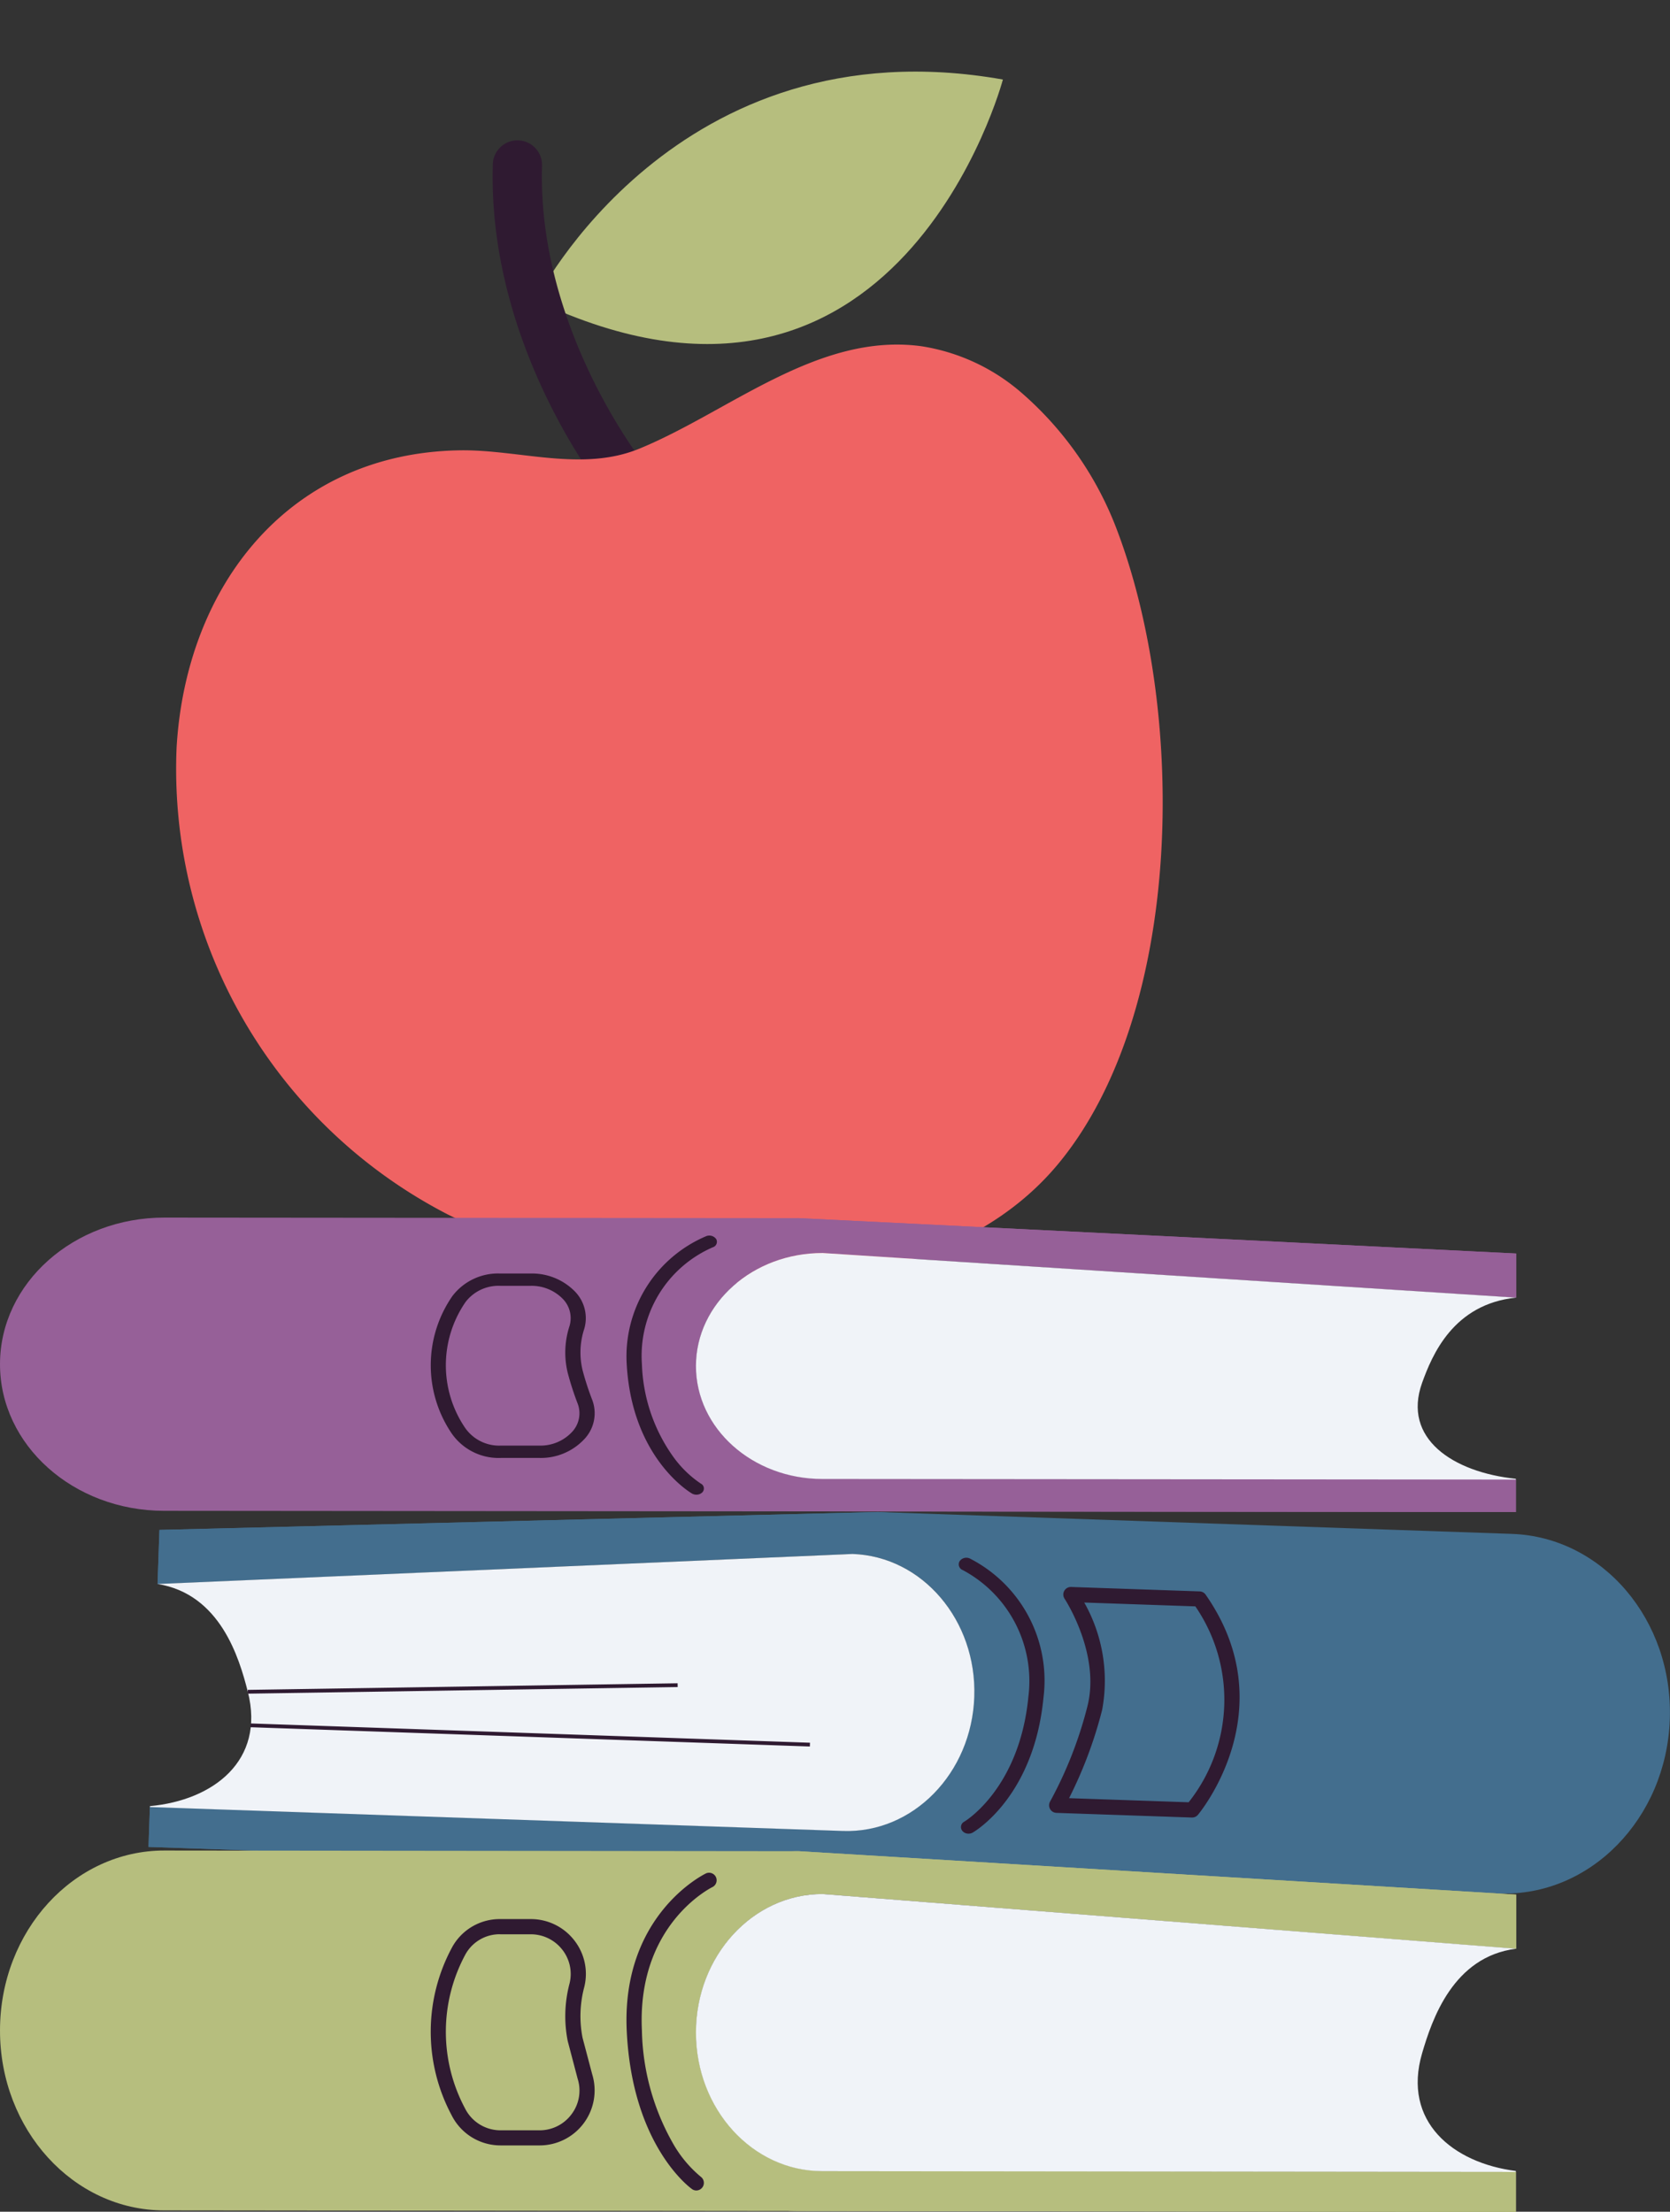 <svg xmlns="http://www.w3.org/2000/svg" width="101.052" height="133.858" xmlns:v="https://vecta.io/nano"><rect width="100%" height="100%" fill="#333333" stroke="none"/><g transform="matrix(.982 .191 -.191 .982 19.498 -1.224)"><path d="M16.379 16.571S21.434-1.59 41.566-1.937c0 0-1.647 24.553-25.187 18.508z" fill="#b6be7e"/><path d="M24.565 27.534a1.49 1.49 0 0 1-1.7-.151c-.359-.3-8.844-7.546-10.611-18.43a1.49 1.49 0 0 1 1.236-1.68 1.49 1.49 0 0 1 1.703 1.203c1.592 9.8 9.51 16.561 9.59 16.628a1.49 1.49 0 0 1 .182 2.1 1.51 1.51 0 0 1-.4.33z" fill="#2f1a31"/><path d="M46.216 16.408a20.6 20.6 0 0 1 7.406 7.217c6.2 10.1 9.43 27.752 3.766 38.169-6.024 11.079-23.9 13.307-35.67 10.077a30.32 30.32 0 0 1-21.5-24.619c-1.3-9.737 3.3-18.763 13.371-20.894 3.514-.744 7.517-.1 10.672-2.186 4.9-3.229 9.275-8.991 15.573-9.331a12.05 12.05 0 0 1 6.382 1.567z" fill="#ef6363"/></g><g fill="#436e8e"><path d="M91.482 92.833l-38.36-1.323-43.476 1.083-.113 3.274 42.054-1.827c4.226.146 7.523 4.017 7.363 8.647h0c-.159 4.63-3.715 8.264-7.941 8.119L9.068 109.36l-.083 2.418 81.747 2.819c5.486.189 10.1-4.529 10.309-10.539h0c.21-6.011-4.069-11.036-9.559-11.225z"/><path d="M62.682 102.734h0c.208-6.009-4.072-11.035-9.558-11.224L9.648 92.593l-.113 3.274 42.054-1.827c4.226.146 7.523 4.017 7.363 8.647h0c-.159 4.63-3.715 8.264-7.941 8.119L9.07 109.36l-.083 2.418 43.388 1.5c5.487.184 10.107-4.534 10.307-10.544z"/></g><path d="M51.59 94.048L9.537 95.866h0c3.793.612 4.936 4.467 5.459 6.524 1.063 4.172-2.1 6.571-5.923 6.919v.057l41.94 1.447c4.226.145 7.782-3.49 7.941-8.119h0c.158-4.629-3.142-8.5-7.364-8.646z" fill="#f0f3f8"/><path d="M15.152 104.534l.008-.229 33.852 1.167-.008.229zm43.453 6.442a.48.48 0 0 1-.381-.177.37.37 0 0 1-.066-.305c.024-.107.095-.196.192-.245.034-.019 3.341-2 3.878-7.561.392-3.131-1.188-6.179-3.972-7.664-.103-.039-.183-.121-.22-.224a.37.37 0 0 1 .03-.313.5.5 0 0 1 .619-.164 8.3 8.3 0 0 1 4.455 8.432c-.578 5.969-4.133 8.07-4.284 8.157a.5.5 0 0 1-.251.064zm-43.609-8.702l26.006-.4.004.229-26.006.4zM72.137 110h-.015l-8.2-.282a.46.46 0 0 1-.38-.688 24.6 24.6 0 0 0 2.259-5.767c.8-3.171-1.362-6.473-1.384-6.507-.095-.143-.102-.327-.018-.476s.244-.238.415-.234l7.779.268c.144.005.277.077.359.195 4.859 6.962-.414 13.268-.468 13.331a.46.46 0 0 1-.347.16zm-7.447-1.172l7.235.249a9.99 9.99 0 0 0 .406-11.857l-6.723-.232a9.62 9.62 0 0 1 1.082 6.5 26.05 26.05 0 0 1-2 5.34z" fill="#2f1a31"/><g fill="#b6be7e"><path d="M9.95 111.996l38.382.041 43.41 2.627v3.276l-41.962-3.32c-4.229 0-7.661 3.747-7.666 8.38h0c0 4.632 3.419 8.391 7.648 8.4l41.965.045v2.419l-81.8-.087c-5.489-.006-9.934-4.885-9.927-10.9h0c.006-6.017 4.461-10.887 9.95-10.881z"/><path d="M38.382 122.914h0c.006-6.013 4.462-10.883 9.951-10.877l43.41 2.627v3.276l-41.962-3.32c-4.229 0-7.661 3.747-7.666 8.38h0c-.005 4.633 3.419 8.391 7.648 8.4l41.965.045v2.42l-43.413-.047c-5.494-.011-9.939-4.891-9.933-10.904z"/></g><path d="M49.778 114.628l41.962 3.312h0c-3.813.476-5.091 4.289-5.688 6.326-1.21 4.131 1.861 6.642 5.673 7.125v.057l-41.965-.045c-4.229 0-7.653-3.763-7.648-8.4h0c.005-4.628 3.437-8.379 7.666-8.375z" fill="#f0f3f8"/><path d="M42.137 132.572c-.095 0-.187-.03-.264-.085-.147-.105-3.615-2.653-3.948-9.552-.338-6.977 4.586-9.455 4.8-9.557a.46.46 0 0 1 .593.22.46.46 0 0 1-.193.603c-.193.095-4.59 2.339-4.283 8.689a14.39 14.39 0 0 0 1.9 6.867 7.29 7.29 0 0 0 1.664 1.985.46.46 0 0 1-.268.829zm-9.493-2.728h0-2.345a3.31 3.31 0 0 1-2.972-1.828 10.74 10.74 0 0 1 .05-10.2c.588-1.041 1.694-1.681 2.89-1.67h0 1.851a3.32 3.32 0 0 1 2.628 1.282 3.29 3.29 0 0 1 .609 2.828 6.83 6.83 0 0 0-.105 3.072l.581 2.2a3.33 3.33 0 0 1-3.185 4.316zm-2.381-12.781a2.37 2.37 0 0 0-2.089 1.2 9.85 9.85 0 0 0-.034 9.343 2.4 2.4 0 0 0 2.155 1.324h2.345 0a2.4 2.4 0 0 0 1.956-.99 2.37 2.37 0 0 0 .356-2.136l-.6-2.281c-.228-1.154-.189-2.345.112-3.482a2.38 2.38 0 0 0-.441-2.045 2.41 2.41 0 0 0-1.907-.93h-1.851z" fill="#2f1a31"/><g fill="#966098"><path d="M9.95 73.69l38.382.033 43.41 2.141v2.67L49.78 75.827c-4.229 0-7.661 3.054-7.666 6.83h0c0 3.776 3.419 6.84 7.648 6.843l41.965.037v1.972l-81.8-.071C4.438 91.433-.007 87.456 0 82.555h0c.006-4.9 4.461-8.87 9.95-8.865z"/><path d="M38.382 82.589h0c.006-4.9 4.462-8.87 9.951-8.865l43.41 2.141v2.67l-41.962-2.706c-4.229 0-7.661 3.054-7.666 6.83h0c-.005 3.776 3.419 6.84 7.648 6.843l41.965.036v1.972l-43.413-.038c-5.494-.005-9.939-3.982-9.933-8.883z"/></g><path d="M49.778 75.835l41.962 2.7h0c-3.813.388-5.091 3.5-5.688 5.156-1.21 3.367 1.861 5.414 5.673 5.808v.047L49.76 89.51c-4.229 0-7.653-3.068-7.648-6.843h0c.005-3.778 3.437-6.836 7.666-6.832z" fill="#f0f3f8"/><path d="M42.137 90.461a.53.53 0 0 1-.264-.069c-.147-.086-3.615-2.163-3.948-7.785a7.9 7.9 0 0 1 4.8-7.789.51.51 0 0 1 .612.172c.051.093.057.204.015.301a.35.35 0 0 1-.226.199 7.16 7.16 0 0 0-4.283 7.082 10.2 10.2 0 0 0 1.9 5.6c.454.634 1.017 1.182 1.664 1.618a.33.33 0 0 1 .179.235c.019.102-.01.208-.079.285a.5.5 0 0 1-.37.151zm-9.493-2.224h0-2.345c-1.18.044-2.301-.518-2.972-1.49-1.7-2.515-1.68-5.816.05-8.311a3.47 3.47 0 0 1 2.89-1.361h0 1.851c.981-.021 1.929.356 2.628 1.045.613.595.848 1.48.609 2.3a4.57 4.57 0 0 0-.105 2.5c.16.607.354 1.205.581 1.791a2.28 2.28 0 0 1-.492 2.407 3.6 3.6 0 0 1-2.695 1.119zM30.263 77.82a2.51 2.51 0 0 0-2.089.976c-1.581 2.288-1.594 5.313-.034 7.615.487.704 1.3 1.111 2.155 1.079h2.345 0a2.61 2.61 0 0 0 1.956-.807 1.65 1.65 0 0 0 .356-1.741 17.73 17.73 0 0 1-.6-1.859 5.18 5.18 0 0 1 .112-2.838 1.67 1.67 0 0 0-.441-1.667 2.64 2.64 0 0 0-1.907-.758h-1.851z" fill="#2f1a31"/></svg>